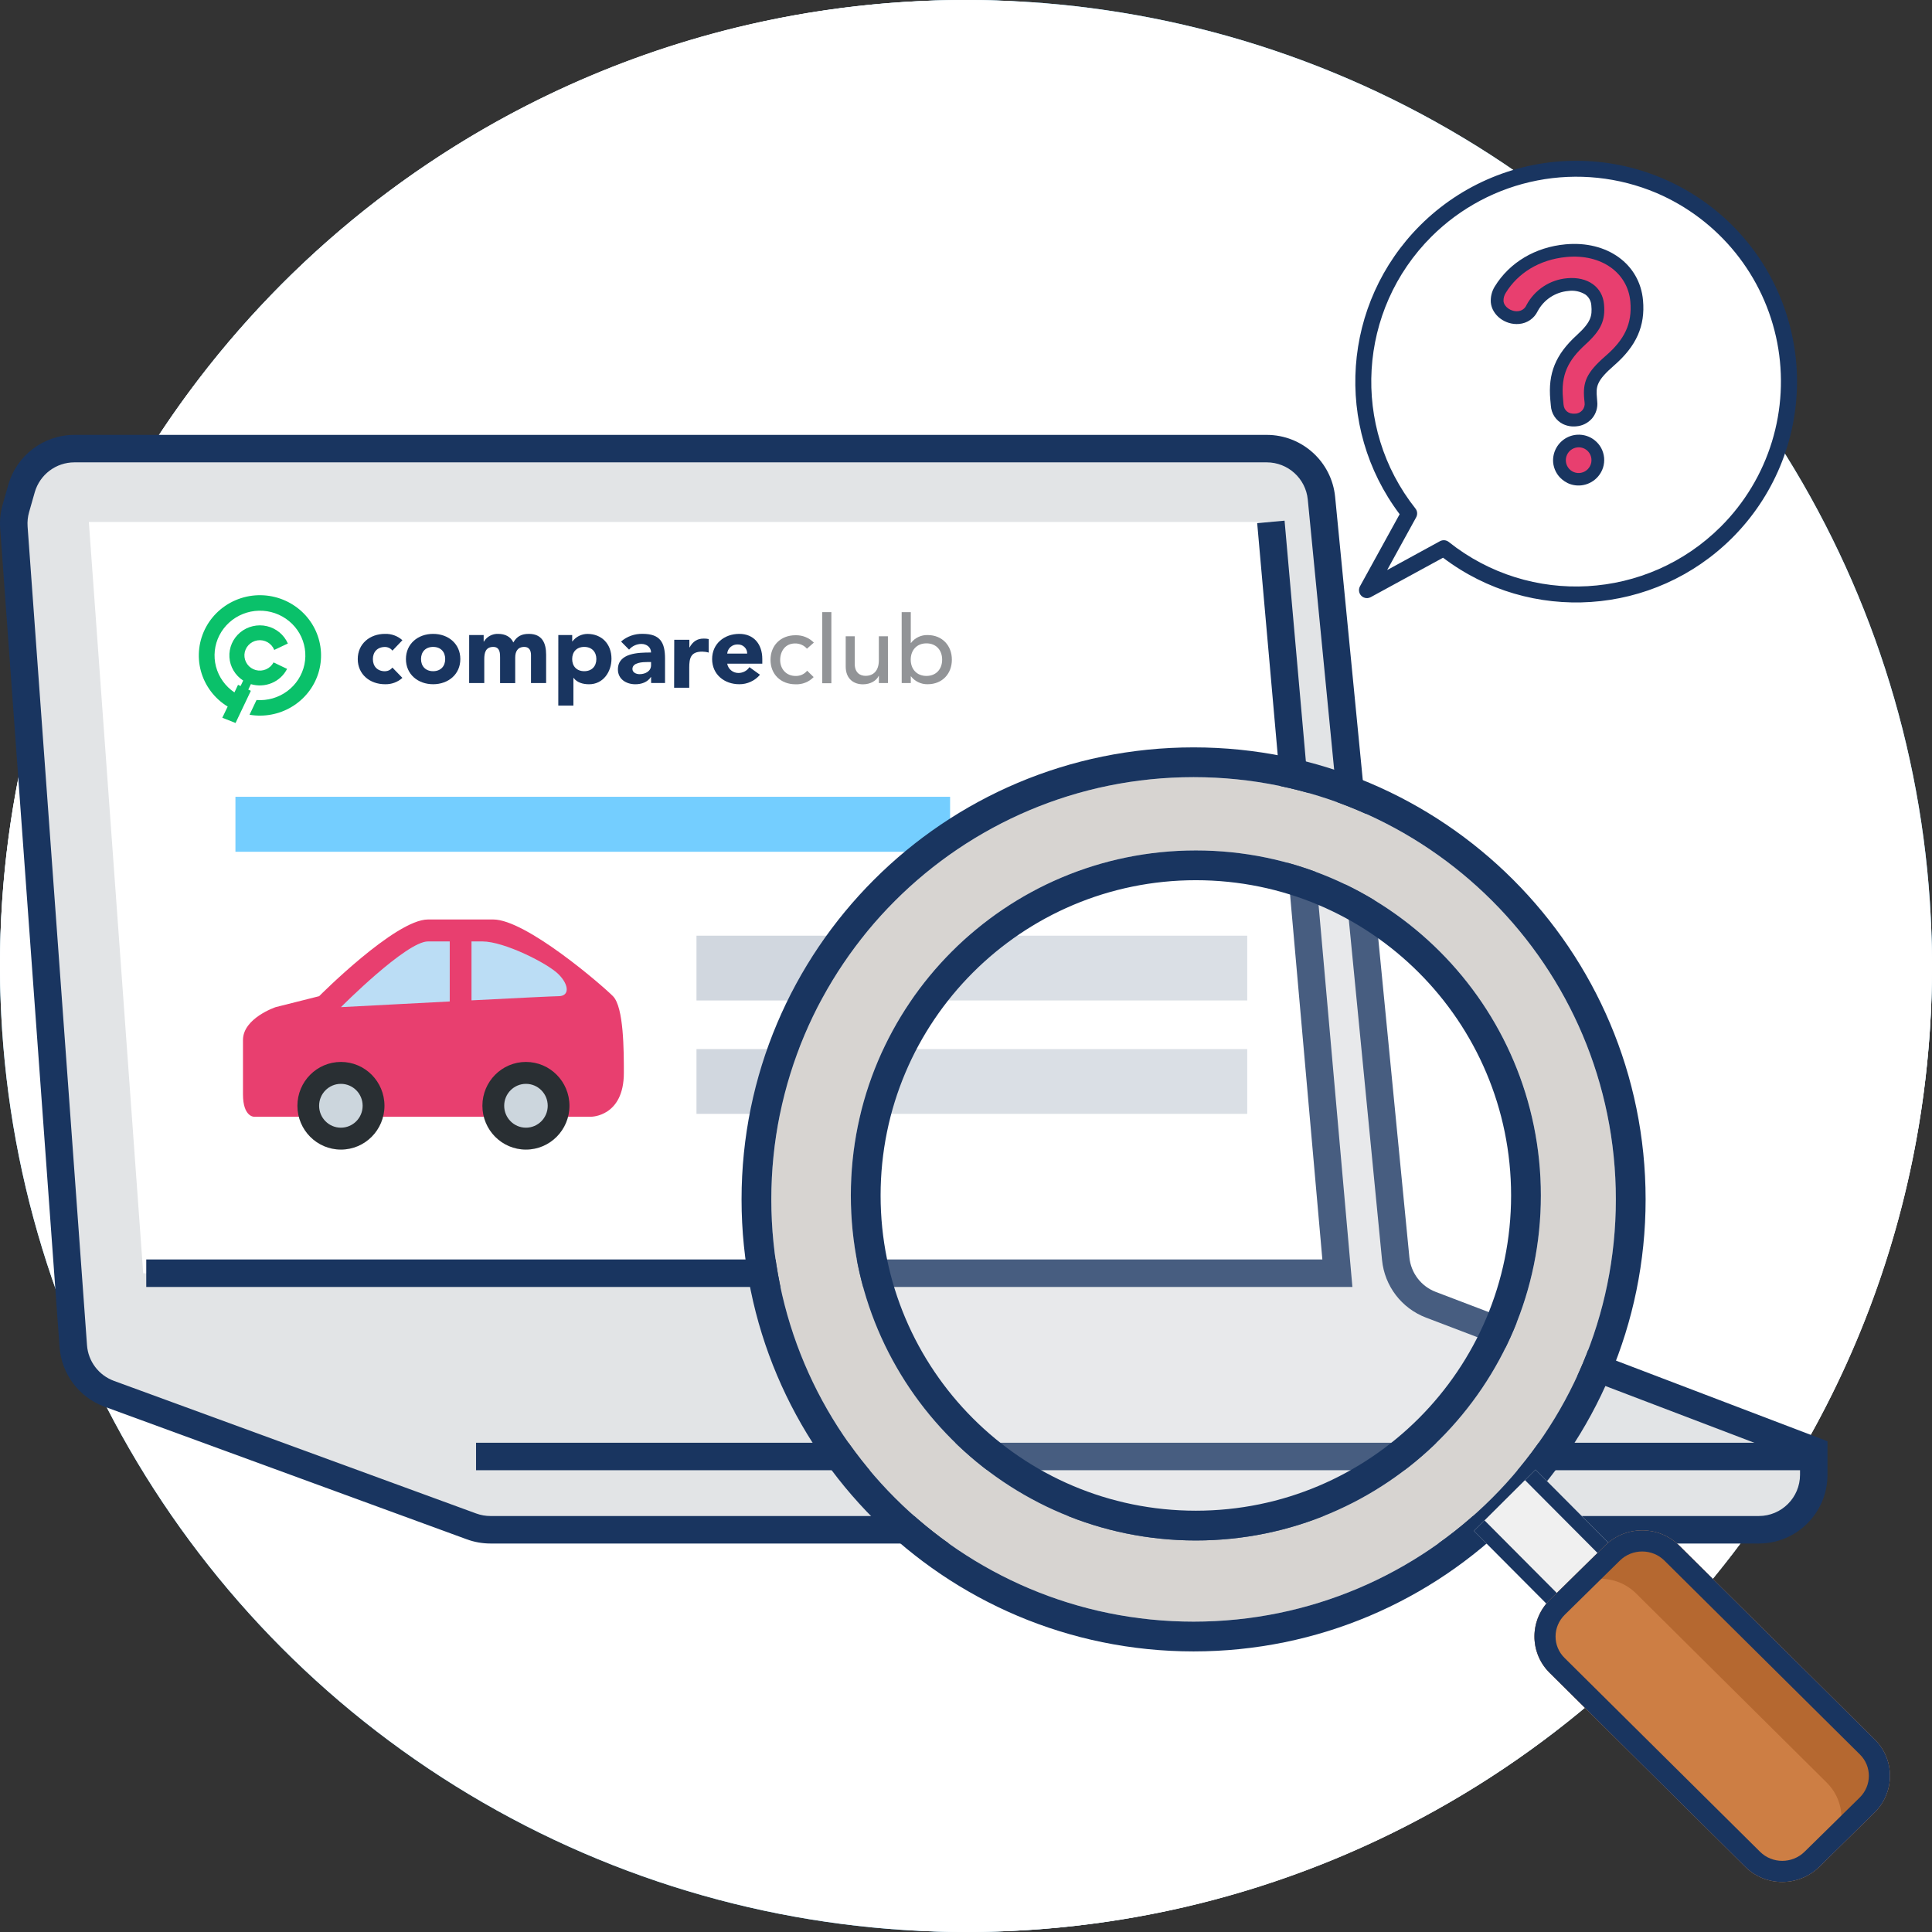 <svg width="64" height="64" viewBox="0 0 64 64" fill="none" xmlns="http://www.w3.org/2000/svg"><rect x="0" y="0" width="64" height="64" fill="#333333" stroke="none"/><circle cx="32" cy="32" r="32" fill="#74CEFF"/><rect width="64" height="64" rx="32" fill="white"/><path d="M49.418 51.793C49.418 52.445 49.159 53.07 48.698 53.531C48.237 53.992 47.611 54.251 46.959 54.251H17.458C16.806 54.251 16.181 53.992 15.72 53.531C15.259 53.07 15 52.445 15 51.793V18.604C15 17.952 15.259 17.327 15.72 16.866C16.181 16.405 16.806 16.146 17.458 16.146H46.959C47.611 16.146 48.237 16.405 48.698 16.866C49.159 17.327 49.418 17.952 49.418 18.604V51.793Z" fill="#C1694F"/><path d="M45.731 49.335C45.731 49.661 45.602 49.973 45.371 50.204C45.141 50.434 44.828 50.564 44.502 50.564H19.918C19.592 50.564 19.279 50.434 19.049 50.204C18.818 49.973 18.689 49.661 18.689 49.335V21.063C18.689 20.737 18.818 20.424 19.049 20.194C19.279 19.963 19.592 19.834 19.918 19.834H44.502C44.828 19.834 45.141 19.963 45.371 20.194C45.602 20.424 45.731 20.737 45.731 21.063V49.335Z" fill="white"/><g clip-path="url(#clip0_10956_4310)"><path d="M35.553 27.833C35.471 27.717 35.372 27.616 35.279 27.516C35.041 27.284 34.771 27.117 34.544 26.873C34.014 26.308 33.896 25.375 34.234 24.658C33.896 24.747 33.601 24.949 33.349 25.169C32.428 25.975 32.066 27.396 32.499 28.616C32.513 28.654 32.528 28.693 32.528 28.743C32.528 28.828 32.474 28.906 32.403 28.937C32.321 28.976 32.236 28.952 32.169 28.89C32.148 28.872 32.131 28.85 32.119 28.825C31.717 28.271 31.653 27.477 31.923 26.842C31.329 27.369 31.006 28.259 31.052 29.099C31.073 29.293 31.095 29.487 31.155 29.68C31.205 29.913 31.301 30.145 31.408 30.35C31.792 31.02 32.456 31.5 33.171 31.597C33.932 31.702 34.746 31.55 35.329 30.977C35.98 30.335 36.207 29.305 35.873 28.422L35.827 28.321C35.752 28.143 35.553 27.833 35.553 27.833ZM34.43 30.273C34.33 30.366 34.167 30.466 34.039 30.505C33.64 30.66 33.242 30.443 33.008 30.188C33.431 30.079 33.683 29.738 33.758 29.394C33.818 29.084 33.704 28.828 33.658 28.53C33.616 28.244 33.623 28 33.719 27.733C33.786 27.88 33.857 28.027 33.943 28.143C34.216 28.53 34.647 28.701 34.739 29.227C34.753 29.282 34.76 29.336 34.76 29.394C34.771 29.711 34.643 30.06 34.43 30.273Z" fill="#E83F6F"/></g><path d="M26.229 27.463H28.44L24.152 31.508H23.181L24.467 29.081H22.963L25.107 25.037H27.515L26.229 27.463Z" fill="#FFB10A"/><path d="M40.814 13.688H35.897C35.897 12.71 35.509 11.772 34.817 11.08C34.126 10.389 33.188 10 32.21 10C31.232 10 30.294 10.389 29.602 11.08C28.91 11.772 28.522 12.71 28.522 13.688H23.605C22.953 13.688 22.328 13.947 21.867 14.408C21.406 14.869 21.147 15.494 21.147 16.146V22.292H43.272V16.146C43.272 15.494 43.013 14.869 42.552 14.408C42.091 13.947 41.466 13.688 40.814 13.688Z" fill="#FFB10A"/><path d="M32.21 16.146C33.568 16.146 34.668 15.045 34.668 13.687C34.668 12.33 33.568 11.229 32.21 11.229C30.852 11.229 29.752 12.33 29.752 13.687C29.752 15.045 30.852 16.146 32.21 16.146Z" fill="#292F33"/><path d="M43.272 36.01C43.272 36.336 43.143 36.649 42.912 36.879C42.682 37.11 42.369 37.239 42.043 37.239H22.376C22.05 37.239 21.737 37.11 21.507 36.879C21.276 36.649 21.147 36.336 21.147 36.01C21.147 35.684 21.276 35.371 21.507 35.141C21.737 34.91 22.05 34.781 22.376 34.781H42.043C42.369 34.781 42.682 34.91 42.912 35.141C43.143 35.371 43.272 35.684 43.272 36.01ZM43.272 40.927C43.272 41.253 43.143 41.565 42.912 41.796C42.682 42.026 42.369 42.156 42.043 42.156H22.376C22.05 42.156 21.737 42.026 21.507 41.796C21.276 41.565 21.147 41.253 21.147 40.927C21.147 40.601 21.276 40.288 21.507 40.058C21.737 39.827 22.05 39.698 22.376 39.698H42.043C42.369 39.698 42.682 39.827 42.912 40.058C43.143 40.288 43.272 40.601 43.272 40.927ZM43.272 45.844C43.272 46.17 43.143 46.482 42.912 46.713C42.682 46.943 42.369 47.073 42.043 47.073H30.98C30.654 47.073 30.342 46.943 30.111 46.713C29.881 46.482 29.751 46.17 29.751 45.844C29.751 45.518 29.881 45.205 30.111 44.974C30.342 44.744 30.654 44.614 30.98 44.614H42.043C42.369 44.614 42.682 44.744 42.912 44.974C43.143 45.205 43.272 45.518 43.272 45.844Z" fill="#99AAB5"/><circle cx="32" cy="32" r="32" fill="white"/><path d="M58.262 50.675H16.247C16.033 50.675 15.822 50.638 15.621 50.565L3.618 46.17C2.945 45.924 2.479 45.306 2.428 44.592L0.46 17.474C0.445 17.261 0.467 17.047 0.525 16.842L0.714 16.182C0.937 15.4 1.652 14.861 2.465 14.861H41.963C42.9 14.861 43.684 15.572 43.775 16.505L46.235 41.697C46.302 42.385 46.753 42.975 47.399 43.222L60.083 48.057V48.855C60.083 49.86 59.268 50.675 58.262 50.675Z" fill="#E2E4E6"/><path fill-rule="evenodd" clip-rule="evenodd" d="M0.276 16.057C0.555 15.08 1.448 14.406 2.465 14.406H41.962C43.134 14.406 44.114 15.295 44.228 16.461L46.688 41.653C46.739 42.169 47.077 42.612 47.561 42.796L60.538 47.743V48.854C60.538 50.112 59.519 51.131 58.262 51.131H16.247C15.98 51.131 15.715 51.084 15.464 50.992L3.461 46.598C2.62 46.29 2.038 45.518 1.973 44.625L0.006 17.507C-0.013 17.241 0.014 16.974 0.087 16.717L0.276 16.057ZM2.465 15.316C1.855 15.316 1.319 15.721 1.151 16.307L0.963 16.967C0.919 17.121 0.903 17.281 0.914 17.441L2.882 44.559C2.92 45.095 3.27 45.558 3.774 45.743L15.777 50.137C15.928 50.192 16.087 50.22 16.247 50.22H58.262C59.016 50.22 59.628 49.609 59.628 48.854V48.371L47.237 43.647C46.429 43.339 45.866 42.601 45.782 41.741L43.322 16.549C43.254 15.85 42.665 15.316 41.962 15.316H2.465Z" fill="#193560"/><path d="M4.744 42.178L2.943 17.29H42.093L44.221 42.178H4.744Z" fill="white"/><path fill-rule="evenodd" clip-rule="evenodd" d="M43.805 41.722L41.646 17.329L42.553 17.248L44.8 42.632H4.845V41.722H43.805Z" fill="#193560"/><path fill-rule="evenodd" clip-rule="evenodd" d="M15.77 47.793L60.083 47.793L60.083 48.703L15.77 48.703L15.77 47.793Z" fill="#193560"/><path d="M9.468 19.905C9 19.689 8.467 19.658 7.977 19.817C7.487 19.977 7.077 20.314 6.831 20.761C6.585 21.209 6.521 21.731 6.653 22.223C6.786 22.715 7.103 23.138 7.542 23.406L7.364 23.776L7.803 23.95L7.967 23.604L8.191 23.134L8.31 22.883L8.225 22.844L8.311 22.663C8.539 22.731 8.785 22.718 9.004 22.626C9.224 22.534 9.403 22.368 9.51 22.158L9.062 21.943C9.008 22.045 8.92 22.126 8.813 22.172C8.706 22.219 8.586 22.227 8.473 22.197C8.36 22.166 8.261 22.099 8.193 22.005C8.125 21.912 8.091 21.798 8.097 21.683C8.104 21.568 8.15 21.458 8.229 21.373C8.307 21.288 8.413 21.231 8.529 21.213C8.644 21.195 8.763 21.217 8.864 21.275C8.965 21.333 9.043 21.423 9.085 21.53L9.536 21.317C9.473 21.174 9.378 21.048 9.257 20.948C9.137 20.849 8.994 20.778 8.84 20.742C8.687 20.706 8.527 20.707 8.374 20.743C8.221 20.779 8.078 20.849 7.958 20.949C7.837 21.049 7.742 21.176 7.68 21.318C7.618 21.461 7.59 21.616 7.6 21.771C7.609 21.926 7.655 22.076 7.735 22.211C7.814 22.345 7.924 22.459 8.056 22.544L7.97 22.725L7.885 22.686L7.766 22.937C7.464 22.735 7.247 22.431 7.155 22.083C7.064 21.735 7.104 21.366 7.268 21.045C7.433 20.724 7.71 20.473 8.048 20.338C8.387 20.203 8.763 20.194 9.108 20.313C9.452 20.432 9.741 20.67 9.921 20.983C10.1 21.296 10.158 21.663 10.084 22.015C10.009 22.367 9.807 22.68 9.515 22.896C9.224 23.112 8.862 23.216 8.498 23.189L8.266 23.677C8.749 23.759 9.247 23.666 9.665 23.414C10.084 23.163 10.396 22.77 10.543 22.309C10.689 21.848 10.661 21.35 10.464 20.908C10.266 20.466 9.912 20.11 9.468 19.905V19.905Z" fill="#0AC16A"/><path d="M13 21.553C12.971 21.515 12.934 21.485 12.891 21.464C12.848 21.443 12.801 21.432 12.753 21.432C12.502 21.432 12.352 21.596 12.352 21.834C12.352 22.073 12.502 22.236 12.753 22.236C12.8 22.235 12.847 22.224 12.89 22.203C12.933 22.182 12.97 22.152 13 22.115L13.33 22.456C13.173 22.597 12.966 22.673 12.753 22.666C12.252 22.666 11.851 22.339 11.851 21.832C11.851 21.325 12.252 20.998 12.753 20.998C12.966 20.991 13.173 21.067 13.33 21.208L13 21.553Z" fill="#193560"/><path d="M14.348 20.998C14.849 20.998 15.249 21.325 15.249 21.832C15.249 22.339 14.849 22.666 14.348 22.666C13.847 22.666 13.447 22.339 13.447 21.832C13.447 21.325 13.847 20.998 14.348 20.998ZM14.348 22.234C14.598 22.234 14.748 22.07 14.748 21.832C14.748 21.593 14.598 21.43 14.348 21.43C14.098 21.43 13.947 21.593 13.947 21.832C13.947 22.07 14.098 22.234 14.348 22.234Z" fill="#193560"/><path d="M15.542 21.037H16.022V21.253H16.03C16.078 21.172 16.147 21.106 16.23 21.061C16.314 21.016 16.408 20.994 16.503 20.998C16.73 20.998 16.917 21.09 17.005 21.282C17.121 21.08 17.278 20.998 17.518 20.998C17.959 20.998 18.091 21.302 18.091 21.688V22.627H17.59V21.701C17.59 21.554 17.534 21.43 17.37 21.43C17.14 21.43 17.067 21.59 17.067 21.786V22.628H16.566V21.786C16.566 21.668 16.573 21.43 16.342 21.43C16.082 21.43 16.042 21.629 16.042 21.835V22.627H15.541L15.542 21.037Z" fill="#193560"/><path d="M18.495 21.037H18.955V21.248H18.962C19.019 21.172 19.094 21.109 19.18 21.066C19.267 21.023 19.362 21 19.459 20.999C19.939 20.999 20.256 21.339 20.256 21.82C20.256 22.262 19.976 22.667 19.515 22.667C19.309 22.667 19.115 22.611 19.002 22.457H18.995V23.373H18.494L18.495 21.037ZM19.354 22.234C19.604 22.234 19.755 22.071 19.755 21.832C19.755 21.594 19.604 21.43 19.354 21.43C19.103 21.43 18.954 21.594 18.954 21.832C18.954 22.071 19.105 22.234 19.355 22.234H19.354Z" fill="#193560"/><path d="M21.567 22.428H21.56C21.451 22.598 21.25 22.667 21.047 22.667C20.743 22.667 20.469 22.497 20.469 22.176C20.469 21.627 21.15 21.615 21.567 21.615C21.567 21.441 21.421 21.331 21.247 21.331C21.169 21.331 21.092 21.349 21.022 21.381C20.951 21.414 20.889 21.461 20.839 21.52L20.573 21.252C20.77 21.081 21.026 20.99 21.289 20.997C21.873 20.997 22.03 21.288 22.03 21.817V22.626H21.57L21.567 22.428ZM21.444 21.931C21.29 21.931 20.95 21.944 20.95 22.16C20.95 22.278 21.076 22.333 21.186 22.333C21.383 22.333 21.567 22.232 21.567 22.036V21.931H21.444Z" fill="#193560"/><path d="M22.335 21.193H22.836V21.448H22.842C22.95 21.255 23.089 21.154 23.31 21.154C23.366 21.152 23.422 21.158 23.477 21.17V21.618C23.407 21.597 23.335 21.587 23.262 21.586C22.881 21.586 22.832 21.801 22.832 22.118V22.783H22.331L22.335 21.193Z" fill="#193560"/><path d="M25.175 22.352C25.092 22.451 24.988 22.53 24.869 22.584C24.751 22.639 24.622 22.667 24.491 22.666C23.99 22.666 23.59 22.339 23.59 21.832C23.59 21.325 23.991 20.998 24.491 20.998C24.958 20.998 25.252 21.325 25.252 21.832V21.986H24.09C24.105 22.073 24.151 22.152 24.22 22.208C24.29 22.265 24.377 22.295 24.467 22.293C24.539 22.292 24.609 22.274 24.671 22.241C24.734 22.207 24.787 22.159 24.825 22.1L25.175 22.352ZM24.751 21.65C24.752 21.61 24.744 21.571 24.73 21.534C24.715 21.497 24.692 21.464 24.663 21.436C24.635 21.407 24.601 21.385 24.563 21.37C24.525 21.356 24.485 21.348 24.444 21.349C24.357 21.344 24.271 21.372 24.204 21.429C24.138 21.485 24.097 21.565 24.09 21.65H24.751Z" fill="#193560"/><path d="M26.731 21.489C26.683 21.433 26.623 21.389 26.555 21.359C26.487 21.329 26.412 21.314 26.338 21.315C26.011 21.315 25.844 21.574 25.844 21.866C25.844 22.157 26.044 22.392 26.354 22.392C26.427 22.394 26.5 22.38 26.567 22.35C26.634 22.32 26.692 22.275 26.738 22.218L26.953 22.429C26.876 22.509 26.783 22.572 26.679 22.613C26.575 22.654 26.464 22.673 26.352 22.668C25.865 22.668 25.524 22.338 25.524 21.86C25.524 21.382 25.859 21.043 26.352 21.043C26.465 21.04 26.578 21.06 26.682 21.102C26.787 21.144 26.881 21.207 26.96 21.287L26.731 21.489Z" fill="#929497"/><path d="M27.238 20.278H27.54V22.633H27.238V20.278Z" fill="#929497"/><path d="M29.415 22.627H29.114V22.389H29.108C29.031 22.552 28.831 22.669 28.587 22.669C28.28 22.669 28.015 22.489 28.015 22.077V21.077H28.314V21.989C28.314 22.28 28.485 22.388 28.672 22.388C28.923 22.388 29.113 22.231 29.113 21.871V21.077H29.413L29.415 22.627Z" fill="#929497"/><path d="M29.869 20.278H30.171L30.171 21.299H30.177C30.241 21.215 30.324 21.147 30.42 21.102C30.516 21.056 30.622 21.034 30.728 21.037C31.215 21.037 31.532 21.388 31.532 21.852C31.532 22.315 31.219 22.666 30.728 22.666C30.622 22.668 30.517 22.645 30.421 22.6C30.325 22.554 30.241 22.487 30.177 22.404H30.171V22.627H29.87L29.869 20.278ZM31.21 21.852C31.21 21.537 31.01 21.312 30.69 21.312C30.369 21.312 30.169 21.537 30.169 21.852C30.169 22.166 30.37 22.391 30.69 22.391C31.01 22.391 31.21 22.165 31.21 21.852Z" fill="#929497"/><path d="M7.799 26.395H31.473V28.216H7.799V26.395Z" fill="#74CEFF"/><path d="M23.072 30.996H41.316V33.142H23.072V30.996Z" fill="#D1D7DF"/><path d="M23.072 34.752H41.316V36.898H23.072V34.752Z" fill="#D1D7DF"/><path d="M57.193 17.633C59.951 14.884 59.957 10.42 57.208 7.663C54.459 4.905 49.996 4.898 47.238 7.647C44.675 10.202 44.489 14.239 46.682 17.009L45.284 19.55L47.828 18.16C50.593 20.362 54.63 20.188 57.193 17.633Z" fill="white"/><path d="M51.913 15.992C51.856 15.964 51.802 15.929 51.753 15.888C51.667 15.818 51.596 15.732 51.544 15.634C51.492 15.536 51.46 15.428 51.45 15.318C51.437 15.152 51.473 14.985 51.554 14.839C51.635 14.693 51.756 14.574 51.904 14.496C52.052 14.419 52.219 14.387 52.384 14.404C52.55 14.421 52.707 14.486 52.835 14.592C52.921 14.662 52.992 14.748 53.044 14.846C53.096 14.944 53.127 15.051 53.138 15.162C53.148 15.272 53.136 15.384 53.103 15.49C53.069 15.596 53.015 15.694 52.943 15.779C52.82 15.925 52.651 16.026 52.464 16.065C52.277 16.105 52.083 16.079 51.912 15.994L51.913 15.992ZM52.718 15.199L52.297 15.239L52.299 15.245L52.718 15.199ZM51.773 14.046C51.659 13.989 51.562 13.902 51.492 13.796C51.422 13.69 51.382 13.566 51.374 13.439L51.356 13.244C51.276 12.367 51.531 11.743 52.231 11.104C52.709 10.669 52.745 10.461 52.715 10.12C52.711 10.048 52.691 9.978 52.657 9.915C52.623 9.852 52.575 9.798 52.517 9.756C52.348 9.652 52.148 9.611 51.951 9.639C51.74 9.657 51.536 9.728 51.359 9.845C51.182 9.962 51.037 10.122 50.937 10.309C50.88 10.427 50.794 10.528 50.686 10.602C50.578 10.676 50.453 10.72 50.323 10.731C49.862 10.774 49.423 10.441 49.385 10.017C49.373 9.832 49.419 9.647 49.517 9.489C50.008 8.691 50.859 8.187 51.858 8.094C53.239 7.965 54.321 8.745 54.427 9.95C54.503 10.796 54.209 11.462 53.471 12.104C52.878 12.62 52.868 12.805 52.901 13.184L52.91 13.296C52.922 13.397 52.912 13.5 52.882 13.598C52.852 13.696 52.802 13.787 52.736 13.864C52.602 14.015 52.415 14.108 52.214 14.123C52.062 14.139 51.91 14.112 51.773 14.046ZM52.072 13.375L52.492 13.335L52.072 13.375ZM53.348 9.423C53.467 9.609 53.538 9.821 53.556 10.041C53.579 10.249 53.569 10.458 53.524 10.662C53.593 10.458 53.616 10.242 53.592 10.028C53.573 9.806 53.488 9.595 53.348 9.423Z" fill="#193560"/><path d="M52.492 13.335C52.498 13.38 52.495 13.426 52.482 13.47C52.469 13.514 52.447 13.555 52.418 13.589C52.388 13.624 52.351 13.652 52.31 13.672C52.269 13.691 52.224 13.702 52.178 13.702C51.964 13.722 51.812 13.602 51.794 13.4L51.777 13.204C51.703 12.415 51.943 11.939 52.515 11.416C53.044 10.935 53.183 10.611 53.135 10.081C53.087 9.514 52.601 9.153 51.913 9.217C51.633 9.241 51.364 9.334 51.129 9.489C50.894 9.644 50.701 9.855 50.568 10.103C50.544 10.159 50.505 10.209 50.456 10.245C50.406 10.281 50.347 10.303 50.286 10.308C50.053 10.33 49.823 10.164 49.806 9.977C49.801 9.878 49.829 9.78 49.883 9.697C50.276 9.059 50.975 8.599 51.895 8.513C53.049 8.405 53.922 9.038 54.007 9.991C54.073 10.727 53.811 11.249 53.193 11.786C52.55 12.344 52.428 12.656 52.48 13.224L52.492 13.335ZM52.717 15.199C52.726 15.283 52.71 15.367 52.67 15.442C52.631 15.517 52.57 15.578 52.496 15.618C52.422 15.659 52.337 15.676 52.254 15.668C52.17 15.66 52.09 15.627 52.025 15.574C51.96 15.52 51.912 15.448 51.888 15.368C51.864 15.287 51.864 15.2 51.889 15.12C51.914 15.039 51.962 14.967 52.027 14.914C52.093 14.861 52.172 14.828 52.256 14.82C52.368 14.809 52.479 14.843 52.565 14.914C52.651 14.985 52.706 15.087 52.717 15.199Z" fill="#E83F6F"/><path d="M45.179 19.793C45.148 19.78 45.119 19.761 45.095 19.736C45.055 19.696 45.029 19.643 45.021 19.587C45.013 19.53 45.023 19.473 45.051 19.422L46.365 17.034C44.176 14.13 44.458 10.045 47.049 7.461C48.423 6.091 50.285 5.323 52.225 5.326C53.185 5.327 54.136 5.518 55.023 5.887C55.91 6.256 56.716 6.796 57.394 7.476C58.072 8.156 58.61 8.963 58.976 9.851C59.342 10.739 59.53 11.691 59.529 12.651C59.527 13.612 59.337 14.563 58.968 15.45C58.599 16.337 58.059 17.142 57.379 17.82C54.787 20.404 50.701 20.673 47.803 18.475L45.408 19.781C45.373 19.8 45.335 19.811 45.295 19.814C45.255 19.816 45.216 19.809 45.179 19.793ZM54.869 6.391C53.624 5.865 52.252 5.721 50.926 5.978C49.6 6.235 48.38 6.882 47.423 7.834C44.979 10.27 44.749 14.144 46.888 16.845C46.92 16.886 46.94 16.935 46.944 16.987C46.948 17.039 46.937 17.091 46.912 17.137L45.951 18.884L47.7 17.928C47.746 17.903 47.798 17.892 47.85 17.896C47.902 17.901 47.951 17.92 47.992 17.953C50.687 20.1 54.561 19.881 57.004 17.446L57.191 17.633L57.004 17.446C57.791 16.66 58.372 15.694 58.698 14.631C59.023 13.569 59.083 12.442 58.873 11.351C58.662 10.26 58.187 9.237 57.488 8.372C56.79 7.508 55.891 6.827 54.869 6.391Z" fill="#193560"/><path d="M12.375 36.993H19.584C19.584 36.993 20.666 36.993 20.666 35.541C20.666 34.815 20.666 33.363 20.305 33C19.945 32.637 17.422 30.459 16.34 30.459H14.177C13.096 30.459 10.572 33 10.572 33L9.131 33.363C9.131 33.363 8.049 33.726 8.049 34.452V36.038C8.049 36.038 8.049 35.664 8.049 36.251C8.049 36.993 8.41 36.993 8.41 36.993H12.375Z" fill="#E83F6F"/><path d="M14.898 31.186H14.177C13.456 31.186 11.294 33.363 11.294 33.363C11.294 33.363 13.095 33.268 14.898 33.175V31.186ZM18.503 32.274C18.143 31.912 16.701 31.186 15.98 31.186H15.619V33.138C17.065 33.064 18.352 33 18.503 33C18.864 33 18.864 32.637 18.503 32.274Z" fill="#BBDDF5"/><path d="M11.294 38.082C12.09 38.082 12.736 37.432 12.736 36.63C12.736 35.828 12.09 35.178 11.294 35.178C10.498 35.178 9.852 35.828 9.852 36.63C9.852 37.432 10.498 38.082 11.294 38.082Z" fill="#292F33"/><path d="M11.292 37.356C11.691 37.356 12.013 37.031 12.013 36.63C12.013 36.229 11.691 35.904 11.292 35.904C10.894 35.904 10.571 36.229 10.571 36.63C10.571 37.031 10.894 37.356 11.292 37.356Z" fill="#CCD6DD"/><path d="M17.422 38.082C18.218 38.082 18.864 37.432 18.864 36.63C18.864 35.828 18.218 35.178 17.422 35.178C16.625 35.178 15.98 35.828 15.98 36.63C15.98 37.432 16.625 38.082 17.422 38.082Z" fill="#292F33"/><path d="M17.423 37.356C17.821 37.356 18.144 37.031 18.144 36.63C18.144 36.229 17.821 35.904 17.423 35.904C17.025 35.904 16.702 36.229 16.702 36.63C16.702 37.031 17.025 37.356 17.423 37.356Z" fill="#CCD6DD"/><path opacity="0.2" d="M52.169 39.547C52.169 46.353 46.652 51.87 39.845 51.87C33.039 51.87 27.521 46.353 27.521 39.547C27.521 32.74 33.039 27.223 39.845 27.223C46.652 27.223 52.169 32.74 52.169 39.547Z" fill="white"/><path fill-rule="evenodd" clip-rule="evenodd" d="M39.539 53.719C47.265 53.719 53.527 47.457 53.527 39.731C53.527 32.006 47.265 25.744 39.539 25.744C31.814 25.744 25.552 32.006 25.552 39.731C25.552 47.457 31.814 53.719 39.539 53.719ZM39.614 51.03C45.926 51.03 51.043 45.913 51.043 39.601C51.043 33.289 45.926 28.172 39.614 28.172C33.302 28.172 28.186 33.289 28.186 39.601C28.186 45.913 33.302 51.03 39.614 51.03Z" fill="#D7D4D1"/><path fill-rule="evenodd" clip-rule="evenodd" d="M54.513 39.731C54.513 48.001 47.809 54.705 39.539 54.705C31.269 54.705 24.565 48.001 24.565 39.731C24.565 31.462 31.269 24.758 39.539 24.758C47.809 24.758 54.513 31.462 54.513 39.731ZM39.614 50.044C45.382 50.044 50.057 45.368 50.057 39.601C50.057 33.834 45.382 29.158 39.614 29.158C33.846 29.158 29.171 33.834 29.171 39.601C29.171 45.368 33.846 50.044 39.614 50.044ZM53.527 39.731C53.527 47.457 47.264 53.719 39.539 53.719C31.814 53.719 25.551 47.457 25.551 39.731C25.551 32.006 31.814 25.744 39.539 25.744C47.264 25.744 53.527 32.006 53.527 39.731ZM51.043 39.601C51.043 45.913 45.926 51.03 39.614 51.03C33.302 51.03 28.185 45.913 28.185 39.601C28.185 33.289 33.302 28.172 39.614 28.172C45.926 28.172 51.043 33.289 51.043 39.601Z" fill="#193560"/><path d="M48.827 50.713L52.954 54.858L54.993 52.828L50.866 48.683" fill="#F0F0F0"/><path fill-rule="evenodd" clip-rule="evenodd" d="M50.866 48.683L54.993 52.828L52.954 54.858L48.827 50.713L49.177 50.365L52.956 54.161L54.296 52.827L50.517 49.031L50.866 48.683Z" fill="#193560"/><path d="M60.269 61.839L62.093 60.047C62.774 59.377 62.779 58.292 62.105 57.624L55.624 51.197C54.949 50.529 53.85 50.529 53.169 51.199L51.346 52.991C50.664 53.661 50.659 54.746 51.333 55.414L57.815 61.841C58.489 62.51 59.588 62.509 60.269 61.839Z" fill="#5E7290"/><path d="M60.269 61.839L62.093 60.047C62.774 59.377 62.779 58.292 62.105 57.624L55.624 51.197C54.949 50.529 53.85 50.529 53.169 51.199L51.346 52.991C50.664 53.661 50.659 54.746 51.333 55.414L57.815 61.841C58.489 62.51 59.588 62.509 60.269 61.839Z" fill="#CD7E44"/><path fill-rule="evenodd" clip-rule="evenodd" d="M60.806 61.006C61.143 60.376 61.046 59.58 60.513 59.051L54.199 52.786C53.542 52.134 52.471 52.135 51.806 52.788L50.926 53.654C51.005 53.507 51.107 53.369 51.233 53.245L53.011 51.496C53.675 50.843 54.746 50.842 55.403 51.493L61.718 57.759C62.374 58.411 62.368 59.469 61.704 60.123L60.806 61.006Z" fill="#B56830"/><path fill-rule="evenodd" clip-rule="evenodd" d="M61.603 59.548L59.779 61.341C59.368 61.745 58.707 61.741 58.307 61.345C58.307 61.345 58.307 61.345 58.307 61.345L51.825 54.918C51.43 54.527 51.429 53.889 51.836 53.49L53.659 51.697C53.659 51.697 53.659 51.697 53.659 51.697C54.07 51.293 54.732 51.297 55.132 51.693L61.613 58.12C62.008 58.511 62.009 59.149 61.603 59.548ZM51.333 55.414C50.659 54.746 50.664 53.661 51.346 52.991L53.169 51.199C53.85 50.529 54.949 50.529 55.624 51.197L62.105 57.624C62.779 58.292 62.774 59.377 62.093 60.047L60.269 61.839C59.588 62.509 58.489 62.51 57.815 61.841L51.333 55.414Z" fill="#193560"/><defs><clipPath id="clip0_10956_4310"><rect width="7.965" height="7.965" fill="white" transform="translate(29.555 24.16)"/></clipPath></defs></svg>